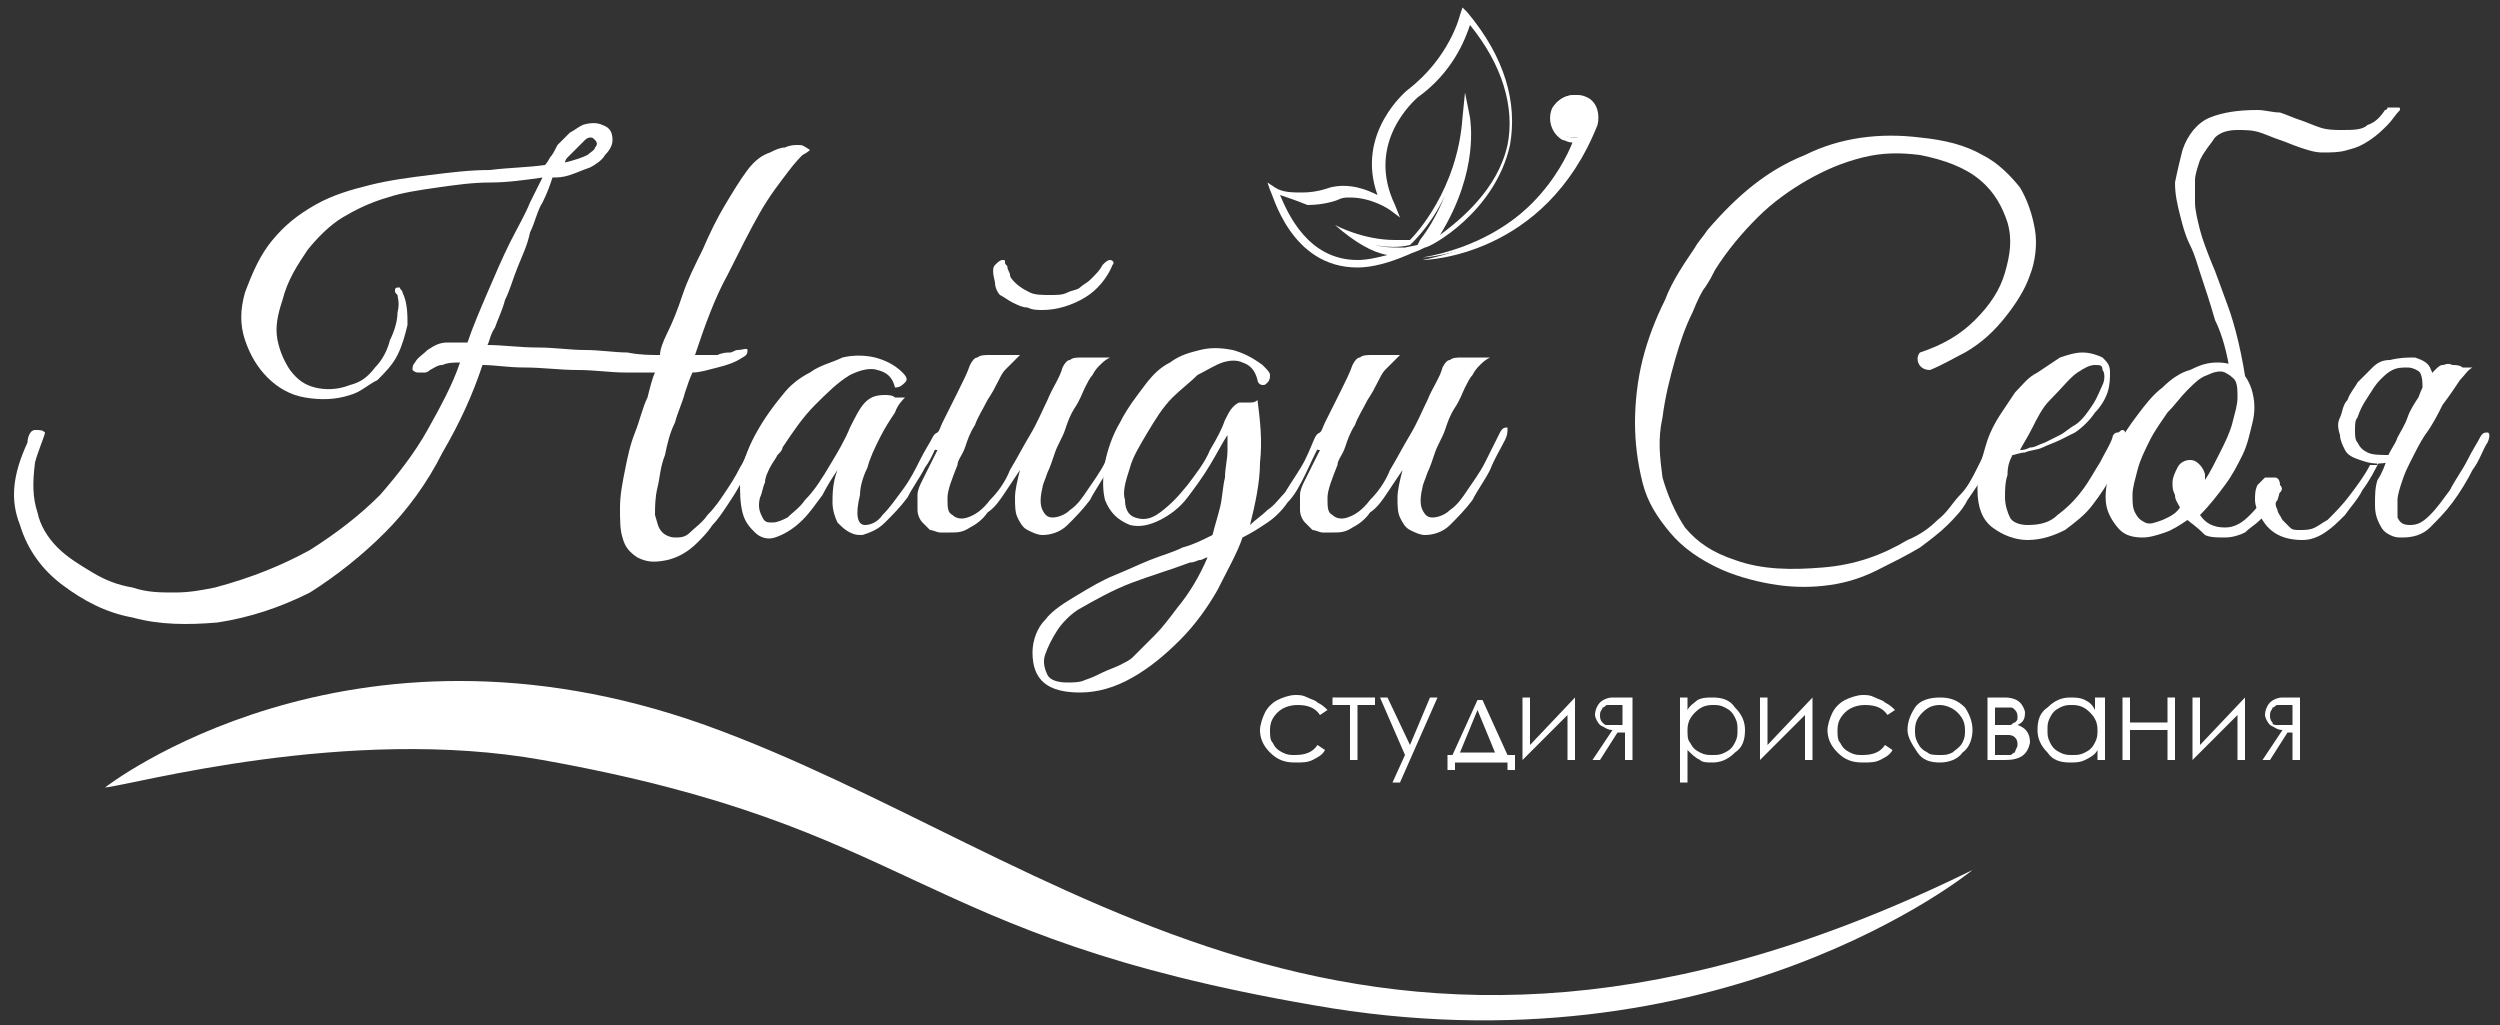 <?xml version="1.0" encoding="UTF-8"?> <!-- Generator: Adobe Illustrator 21.0.2, SVG Export Plug-In . SVG Version: 6.00 Build 0) --> <svg xmlns="http://www.w3.org/2000/svg" xmlns:xlink="http://www.w3.org/1999/xlink" id="Слой_1" x="0px" y="0px" viewBox="0 0 100 41" style="enable-background:new 0 0 100 41;" xml:space="preserve"><rect x="0" y="0" width="100" height="41" fill="#333333" stroke="none"/> <style type="text/css"> .st0{display:none;fill:#00060D;} .st1{fill:#FFFFFF;} .st2{fill:none;} </style> <rect x="-3" y="-3" class="st0" width="108" height="48"></rect> <g> <g> <path class="st1" d="M53.1,28.4l-0.3,0.2c-0.2-0.3-0.5-0.4-0.9-0.4c-0.3,0-0.6,0.1-0.8,0.3c-0.2,0.2-0.3,0.4-0.3,0.7 c0,0.2,0,0.4,0.1,0.5c0.1,0.2,0.2,0.3,0.4,0.4c0.2,0.1,0.3,0.1,0.5,0.1c0.4,0,0.7-0.1,0.9-0.4l0.3,0.2c-0.1,0.2-0.3,0.3-0.5,0.4 c-0.2,0.1-0.4,0.1-0.7,0.1c-0.4,0-0.7-0.1-1-0.4c-0.3-0.3-0.4-0.6-0.4-0.9c0-0.2,0.1-0.5,0.2-0.7c0.1-0.2,0.3-0.4,0.5-0.5 c0.2-0.1,0.5-0.2,0.7-0.2c0.2,0,0.3,0,0.5,0.1c0.2,0.1,0.3,0.1,0.4,0.2C52.9,28.2,53,28.3,53.1,28.4z"></path> <path class="st1" d="M53.4,27.9h1.6v0.3h-0.7v2.2h-0.3v-2.2h-0.7V27.9z"></path> <path class="st1" d="M55.2,27.9h0.3l0.9,1.9l0.8-1.9h0.3l-1.5,3.4h-0.3l0.5-1.1L55.2,27.9z"></path> <path class="st1" d="M58.1,30.2l1-2.2h0.2l1,2.2h0.3v0.6h-0.3v-0.3h-2.1v0.3h-0.3v-0.6H58.1z M59.1,28.4l-0.7,1.7h1.4L59.1,28.4z"></path> <path class="st1" d="M61.2,27.9v1.9l1.8-1.9h0v2.5h-0.3v-1.8l-1.8,1.8h0v-2.5H61.2z"></path> <path class="st1" d="M64.9,29.3h-0.2l-0.7,1.1h-0.3l0.8-1.2c-0.2,0-0.3-0.1-0.5-0.2c-0.1-0.1-0.2-0.3-0.2-0.4 c0-0.2,0.1-0.4,0.2-0.5c0.1-0.1,0.3-0.2,0.5-0.2h0.8v2.5h-0.3V29.3z M64.9,28.2h-0.2c-0.2,0-0.3,0-0.4,0c-0.1,0-0.1,0.1-0.2,0.1 c0,0.1-0.1,0.1-0.1,0.3c0,0.1,0,0.2,0.1,0.3c0.1,0.1,0.1,0.1,0.2,0.1c0.1,0,0.2,0,0.4,0h0.2V28.2z"></path> <path class="st1" d="M67.2,27.9h0.3v0.5c0.1-0.2,0.3-0.3,0.4-0.4c0.2-0.1,0.4-0.1,0.6-0.1c0.4,0,0.7,0.1,0.9,0.4 c0.3,0.3,0.4,0.6,0.4,0.9c0,0.4-0.1,0.7-0.4,0.9c-0.3,0.3-0.6,0.4-0.9,0.4c-0.2,0-0.4,0-0.5-0.1c-0.2-0.1-0.3-0.2-0.5-0.4v1.3 h-0.3V27.9z M68.5,28.2c-0.3,0-0.5,0.1-0.7,0.3c-0.2,0.2-0.3,0.4-0.3,0.7c0,0.2,0,0.4,0.1,0.5c0.1,0.2,0.2,0.3,0.4,0.4 c0.2,0.1,0.3,0.1,0.5,0.1c0.2,0,0.3,0,0.5-0.1c0.2-0.1,0.3-0.2,0.4-0.4c0.1-0.2,0.1-0.3,0.1-0.5c0-0.2,0-0.3-0.1-0.5 c-0.1-0.2-0.2-0.3-0.4-0.4C68.8,28.2,68.7,28.2,68.5,28.2z"></path> <path class="st1" d="M70.7,27.9v1.9l1.8-1.9h0v2.5h-0.3v-1.8l-1.8,1.8h0v-2.5H70.7z"></path> <path class="st1" d="M75.8,28.4l-0.3,0.2c-0.2-0.3-0.5-0.4-0.9-0.4c-0.3,0-0.6,0.1-0.8,0.3c-0.2,0.2-0.3,0.4-0.3,0.7 c0,0.2,0,0.4,0.1,0.5c0.1,0.2,0.2,0.3,0.4,0.4c0.2,0.1,0.3,0.1,0.5,0.1c0.4,0,0.7-0.1,0.9-0.4l0.3,0.2c-0.1,0.2-0.3,0.3-0.5,0.4 c-0.2,0.1-0.4,0.1-0.7,0.1c-0.4,0-0.7-0.1-1-0.4c-0.3-0.3-0.4-0.6-0.4-0.9c0-0.2,0.1-0.5,0.2-0.7c0.1-0.2,0.3-0.4,0.5-0.5 c0.2-0.1,0.5-0.2,0.7-0.2c0.2,0,0.3,0,0.5,0.1c0.2,0.1,0.3,0.1,0.4,0.2C75.6,28.2,75.7,28.3,75.8,28.4z"></path> <path class="st1" d="M77.6,27.9c0.4,0,0.7,0.1,1,0.4c0.2,0.3,0.3,0.6,0.3,0.9c0,0.3-0.1,0.7-0.4,0.9c-0.2,0.3-0.6,0.4-0.9,0.4 c-0.4,0-0.7-0.1-0.9-0.4c-0.2-0.3-0.4-0.6-0.4-0.9c0-0.3,0.1-0.6,0.3-0.9C76.8,28,77.2,27.9,77.6,27.9z M77.6,28.2 c-0.3,0-0.5,0.1-0.7,0.3c-0.2,0.2-0.3,0.4-0.3,0.7c0,0.2,0,0.3,0.1,0.5c0.1,0.2,0.2,0.3,0.4,0.4c0.1,0.1,0.3,0.1,0.5,0.1 c0.2,0,0.3,0,0.5-0.1c0.1-0.1,0.3-0.2,0.4-0.4c0.1-0.2,0.1-0.3,0.1-0.5c0-0.3-0.1-0.5-0.3-0.7C78.1,28.3,77.8,28.2,77.6,28.2z"></path> <path class="st1" d="M80.2,30.4h-0.7v-2.5h0.7c0.3,0,0.5,0.1,0.6,0.2c0.1,0.1,0.2,0.3,0.2,0.4c0,0.3-0.1,0.4-0.3,0.5 c0.3,0.1,0.5,0.3,0.5,0.7C81.1,30.2,80.8,30.4,80.2,30.4z M79.8,28.2V29H80c0.2,0,0.3,0,0.4,0c0.1,0,0.1-0.1,0.2-0.1 c0.1-0.1,0.1-0.1,0.1-0.2c0-0.1,0-0.2-0.1-0.3c-0.1-0.1-0.1-0.1-0.2-0.1c-0.1,0-0.2,0-0.4,0H79.8z M79.8,29.3v0.9h0.3 c0.2,0,0.3,0,0.3,0c0.1,0,0.1-0.1,0.2-0.1c0-0.1,0.1-0.2,0.1-0.3c0-0.1,0-0.2-0.1-0.3c-0.1-0.1-0.2-0.1-0.3-0.1H79.8z"></path> <path class="st1" d="M84.2,27.9v2.5h-0.3V30c-0.1,0.2-0.3,0.3-0.5,0.4c-0.2,0.1-0.4,0.1-0.6,0.1c-0.4,0-0.7-0.1-0.9-0.4 c-0.3-0.3-0.4-0.6-0.4-0.9c0-0.4,0.1-0.7,0.4-0.9c0.3-0.3,0.6-0.4,0.9-0.4c0.2,0,0.4,0,0.6,0.1c0.2,0.1,0.3,0.2,0.4,0.4v-0.5H84.2 z M82.9,28.2c-0.2,0-0.3,0-0.5,0.1c-0.2,0.1-0.3,0.2-0.4,0.4c-0.1,0.2-0.1,0.3-0.1,0.5c0,0.2,0,0.3,0.1,0.5 c0.1,0.2,0.2,0.3,0.4,0.4c0.2,0.1,0.3,0.1,0.5,0.1c0.2,0,0.3,0,0.5-0.1c0.2-0.1,0.3-0.2,0.4-0.4c0.1-0.2,0.1-0.3,0.1-0.5 c0-0.3-0.1-0.5-0.3-0.7C83.4,28.3,83.2,28.2,82.9,28.2z"></path> <path class="st1" d="M86.7,29.2h-1.5v1.2h-0.3v-2.5h0.3v1h1.5v-1H87v2.5h-0.3V29.2z"></path> <path class="st1" d="M88,27.9v1.9l1.8-1.9h0v2.5h-0.3v-1.8l-1.8,1.8h0v-2.5H88z"></path> <path class="st1" d="M91.7,29.3h-0.2l-0.7,1.1h-0.3l0.8-1.2c-0.2,0-0.3-0.1-0.5-0.2c-0.1-0.1-0.2-0.3-0.2-0.4 c0-0.2,0.1-0.4,0.2-0.5c0.1-0.1,0.3-0.2,0.5-0.2H92v2.5h-0.3V29.3z M91.7,28.2h-0.2c-0.2,0-0.3,0-0.4,0c-0.1,0-0.1,0.1-0.2,0.1 c0,0.1-0.1,0.1-0.1,0.3c0,0.1,0,0.2,0.1,0.3C90.9,29,91,29,91.1,29c0.1,0,0.2,0,0.4,0h0.2V28.2z"></path> </g> <g> <g> <path class="st1" d="M31.9,5.8c-0.1,0-0.3,0-0.5,0.1c-0.2,0-0.4,0.1-0.6,0.2c-0.3,0.1-0.6,0.3-0.9,0.7c-0.3,0.4-0.6,0.9-0.9,1.4 c-0.3,0.5-0.6,1.1-0.9,1.8c-0.3,0.6-0.6,1.2-0.8,1.8c-0.2,0.6-0.4,1.1-0.6,1.5c-0.2,0.4-0.3,0.7-0.3,0.9c-0.4,0-0.8,0-1.3-0.1 c-0.5,0-1.1-0.1-1.7-0.1c-0.6,0-1.2-0.1-1.9-0.1c-0.7,0-1.4-0.1-2-0.1c0.1-0.2,0.1-0.4,0.3-0.7c0.1-0.3,0.3-0.7,0.4-1.1 c0.2-0.4,0.3-0.8,0.5-1.3c0.2-0.5,0.4-0.9,0.5-1.4c0.2-0.4,0.3-0.9,0.5-1.2c0.2-0.4,0.3-0.7,0.4-1c0.2,0,0.4,0,0.7-0.1 c0.3-0.1,0.5-0.2,0.8-0.3c0.2-0.1,0.5-0.3,0.6-0.5c0.2-0.2,0.3-0.4,0.3-0.6c0-0.3-0.1-0.5-0.4-0.6c-0.2-0.1-0.5-0.1-0.8,0 c-0.2,0.1-0.3,0.2-0.5,0.3c-0.2,0.2-0.3,0.3-0.5,0.5C22.2,6,22.1,6.2,22,6.3c-0.1,0.2-0.2,0.3-0.2,0.3c-0.7,0.1-1.4,0.1-2.2,0.2 c-0.8,0-1.6,0.1-2.4,0.2c-0.8,0.1-1.6,0.2-2.4,0.4c-0.8,0.2-1.5,0.4-2.2,0.8c-0.7,0.4-1.2,0.8-1.7,1.4c-0.5,0.6-0.8,1.3-1.1,2.1 c-0.2,0.7-0.2,1.3,0,1.9c0.2,0.6,0.5,1.1,0.9,1.5c0.4,0.4,0.9,0.7,1.5,0.8c0.6,0.1,1.2,0.1,1.8-0.1c0.4-0.1,0.7-0.4,1.1-0.6 c0.3-0.3,0.6-0.6,0.8-1c0.2-0.4,0.3-0.8,0.4-1.2c0-0.4,0-0.9-0.2-1.3c0-0.1-0.1-0.1-0.1-0.2c0,0-0.1,0-0.1,0c0,0-0.1,0-0.1,0.1 c0,0.1,0,0.1,0.1,0.2c0,0.1,0.1,0.3,0,0.7c0,0.3-0.1,0.7-0.3,1.1c-0.1,0.4-0.3,0.8-0.6,1.1c-0.3,0.4-0.6,0.6-1,0.7 c-0.5,0.2-1,0.2-1.4,0.1c-0.4-0.1-0.7-0.3-1-0.7c-0.2-0.3-0.4-0.7-0.5-1.2c-0.1-0.5,0-1,0.2-1.6c0.2-0.8,0.6-1.4,1-2 c0.4-0.5,0.9-1,1.4-1.3c0.5-0.3,1.1-0.6,1.8-0.8c0.6-0.2,1.3-0.3,2-0.4c0.7-0.1,1.4-0.2,2.1-0.2c0.7,0,1.4-0.1,2.1-0.2 c-0.1,0.2-0.3,0.6-0.5,1c-0.2,0.5-0.5,1-0.8,1.6c-0.3,0.6-0.6,1.3-0.9,2c-0.3,0.7-0.6,1.4-0.8,2h-0.8c-0.3,0-0.5,0.1-0.8,0.3 c-0.2,0.2-0.4,0.3-0.5,0.5c-0.1,0.1-0.1,0.2-0.1,0.3c0,0,0.1,0.1,0.2,0.1c0.1,0,0.2,0,0.3,0c0.1,0,0.2-0.1,0.2-0.1 c0.2-0.1,0.3-0.2,0.5-0.2c0.2-0.1,0.5-0.1,0.7-0.1c-0.3,0.9-0.8,1.8-1.3,2.7c-0.5,0.9-1.2,1.8-1.9,2.6c-0.8,0.8-1.7,1.5-2.8,2.2 c-1.1,0.6-2.3,1.1-3.8,1.5c-0.5,0.1-1,0.2-1.6,0.2c-0.6,0-1.1,0-1.7-0.2c-0.6-0.1-1.1-0.3-1.6-0.6c-0.5-0.3-1-0.6-1.4-1 c-0.4-0.4-0.7-0.9-0.8-1.4c-0.2-0.6-0.2-1.2-0.1-2c0.1-0.4,0.4-1.1,0.4-1.2c-0.1-0.1-0.2-0.1-0.4-0.1c-0.2,0-0.3,0.3-0.3,0.5 C0.5,19,0.4,20,0.8,21c0.3,1,0.9,1.8,1.7,2.4c0.8,0.6,1.7,1.1,2.8,1.3c1.1,0.3,2.2,0.3,3.4,0.2c1.3-0.2,2.5-0.6,3.7-1.2 c1.1-0.7,2.1-1.5,3-2.4c0.9-0.9,1.7-2,2.3-3.2c0.7-1.2,1.2-2.3,1.6-3.5c0.5,0,1,0.1,1.7,0.1c0.7,0,1.4,0.1,2.1,0.1 c0.7,0,1.3,0.1,1.9,0.1c0.6,0,1,0,1.2,0c-0.1,0.2-0.2,0.6-0.3,1c-0.2,0.4-0.3,0.9-0.5,1.4c-0.2,0.5-0.3,1-0.4,1.5 c-0.1,0.5-0.2,1-0.2,1.5c0,0.5,0,0.9,0.1,1.2c0.1,0.4,0.3,0.6,0.6,0.8c0.4,0.2,0.7,0.2,1.2,0.1c0.4-0.1,0.8-0.3,1.2-0.7 c0.2-0.2,0.4-0.4,0.6-0.7c0.2-0.2,0.4-0.5,0.6-0.8c0.2-0.3,0.4-0.6,0.6-1c0.2-0.4,0.4-0.9,0.7-1.4c0.1-0.2,0.1-0.4,0-0.4 c-0.1,0-0.2,0.1-0.3,0.3c-0.2,0.3-0.3,0.7-0.5,1c-0.2,0.4-0.4,0.7-0.6,1c-0.2,0.3-0.4,0.6-0.7,0.9c-0.2,0.3-0.5,0.5-0.7,0.7 c-0.2,0.2-0.4,0.2-0.6,0.2c-0.2,0-0.4-0.1-0.5-0.2c-0.2-0.2-0.2-0.4-0.3-0.7c0-0.3,0-0.7,0.1-1.1c0.1-0.4,0.1-0.8,0.3-1.3 c0.1-0.5,0.2-0.9,0.4-1.3c0.1-0.4,0.3-0.8,0.4-1.2c0.1-0.3,0.2-0.6,0.3-0.8c0.3,0,0.6-0.1,1-0.2c0.4-0.1,0.7-0.2,1-0.4 c0.2-0.1,0.2-0.2,0.2-0.3c0-0.1-0.2,0-0.4,0c-0.1,0-0.2,0.1-0.3,0.1c-0.1,0-0.3,0-0.5,0.1c-0.2,0-0.3,0-0.5,0h-0.4 c0.4-1.2,0.8-2.3,1.3-3.2c0.5-1,0.9-1.8,1.3-2.5c0.4-0.7,0.8-1.2,1.1-1.6c0.3-0.4,0.5-0.6,0.6-0.7c0.2-0.1,0.3-0.2,0.3-0.2 C32.1,5.8,32.1,5.8,31.9,5.8z M22.7,6.3C22.9,6.1,23,6,23.1,5.9c0.1-0.1,0.2-0.2,0.3-0.3c0.1-0.1,0.2-0.1,0.2-0.1 c0.1,0,0.1,0,0.2,0.1c0.1,0.1,0.1,0.2,0,0.3c0,0.1-0.2,0.2-0.3,0.3c-0.2,0.1-0.5,0.2-0.9,0.3C22.6,6.5,22.6,6.4,22.7,6.3z"></path> <path class="st1" d="M37.6,17.6c-0.2,0.3-0.3,0.7-0.6,1.1c-0.2,0.4-0.5,0.8-0.7,1.2c-0.3,0.4-0.6,0.7-0.9,1 c-0.3,0.3-0.6,0.4-0.9,0.5c-0.2,0-0.3,0-0.5-0.1c-0.2-0.1-0.3-0.2-0.5-0.4c-0.1-0.2-0.2-0.5-0.2-0.8c0-0.3,0-0.8,0.2-1.3 c-0.2,0.3-0.4,0.6-0.6,1c-0.3,0.4-0.5,0.7-0.8,1c-0.4,0.4-0.8,0.6-1.1,0.7c-0.3,0.1-0.6,0-0.8-0.2c-0.2-0.2-0.4-0.4-0.5-0.8 c-0.1-0.4-0.1-0.8-0.1-1.3c0.1-0.5,0.2-1,0.5-1.6c0.3-0.6,0.7-1.2,1.2-1.8c0.3-0.4,0.7-0.7,1.1-0.9c0.4-0.3,0.9-0.4,1.3-0.6 c0.4-0.1,0.9-0.1,1.3,0c0.4,0.1,0.8,0.3,1.1,0.6c0.2,0.2,0.2,0.3,0.1,0.4c-0.1,0.1-0.2,0.2-0.4,0.2c-0.1-0.4-0.3-0.6-0.7-0.7 c-0.3-0.1-0.7,0-1.1,0.2c-0.5,0.3-0.9,0.7-1.4,1.2c-0.5,0.5-0.9,1.1-1.3,1.7c0,0.1-0.1,0.2-0.2,0.3c-0.1,0.2-0.2,0.3-0.3,0.5 c-0.1,0.2-0.2,0.4-0.2,0.6c-0.1,0.2-0.1,0.4-0.2,0.6c-0.1,0.4,0,0.6,0.1,0.8c0.1,0.2,0.2,0.2,0.4,0.2c0.2,0,0.4-0.1,0.6-0.2 c0.2-0.2,0.5-0.4,0.7-0.7c0.4-0.4,0.7-0.9,1-1.4c0.3-0.5,0.6-1,0.8-1.5c0.2-0.4,0.4-0.8,0.6-1c0.2-0.2,0.4-0.3,0.8-0.3 c0.1,0,0.3,0,0.4,0.1c0.1,0,0.3,0,0.4,0c-0.1,0.1-0.3,0.3-0.4,0.6c-0.2,0.3-0.4,0.6-0.6,1c-0.2,0.4-0.4,0.8-0.5,1.2 c-0.2,0.4-0.3,0.8-0.3,1.1c-0.2,0.8-0.1,1.2,0.2,1.2c0.2,0,0.5-0.1,0.7-0.4c0.3-0.3,0.5-0.6,0.8-1c0.3-0.4,0.5-0.8,0.7-1.2 c0.2-0.4,0.4-0.7,0.5-0.9c0.1-0.2,0.2-0.2,0.3-0.2C37.7,17.3,37.7,17.4,37.6,17.6z"></path> <path class="st1" d="M44.9,17.6c-0.2,0.4-0.4,0.7-0.6,1.2c-0.2,0.4-0.5,0.8-0.7,1.2c-0.3,0.4-0.6,0.7-0.9,1 c-0.3,0.3-0.7,0.4-1,0.4c-0.2,0-0.4-0.1-0.6-0.2c-0.2-0.1-0.3-0.3-0.4-0.5c-0.1-0.2-0.1-0.5-0.1-0.8c0-0.3,0.1-0.7,0.2-1.1 c-0.2,0.3-0.4,0.6-0.6,0.9c-0.2,0.3-0.4,0.6-0.7,0.8c-0.2,0.3-0.5,0.5-0.7,0.6c-0.3,0.2-0.5,0.2-0.8,0.2c-0.1,0-0.2,0-0.4,0 c-0.1,0-0.3-0.1-0.4-0.1c-0.1-0.1-0.2-0.2-0.3-0.3c-0.1-0.1-0.2-0.3-0.2-0.5c0-0.2,0-0.4,0-0.6c0-0.2,0.1-0.4,0.2-0.6 c0.1-0.2,0.2-0.4,0.3-0.6c0.1-0.2,0.2-0.4,0.3-0.6c-0.1,0-0.1,0-0.2-0.1c-0.1,0-0.1-0.1,0-0.3c0.1-0.1,0.1-0.2,0.2-0.3 c0.1-0.1,0.1-0.2,0.2-0.4c0.2-0.4,0.4-0.8,0.6-1.2c0.2-0.4,0.4-0.8,0.5-1.1c0.1-0.2,0.2-0.3,0.3-0.3c0.1-0.1,0.3-0.1,0.5-0.1h1.2 c-0.1,0.1-0.2,0.2-0.3,0.3c-0.1,0.1-0.2,0.2-0.3,0.3c-0.1,0.1-0.2,0.3-0.3,0.5c-0.1,0.2-0.2,0.4-0.4,0.7c-0.2,0.4-0.4,0.7-0.5,1 c-0.2,0.3-0.3,0.6-0.4,0.9c-0.1,0.3-0.3,0.5-0.3,0.7c-0.2,0.5-0.4,1-0.4,1.3c0,0.4,0,0.6,0.2,0.7c0.1,0.1,0.3,0.2,0.6,0.1 c0.3-0.1,0.6-0.3,0.9-0.7c0.3-0.3,0.6-0.7,0.8-1.2c0.3-0.5,0.5-0.9,0.8-1.4c0.3-0.5,0.5-1,0.7-1.4c0.2-0.5,0.5-0.9,0.6-1.3 c0.1-0.2,0.2-0.3,0.3-0.3c0.1-0.1,0.3-0.1,0.5-0.1h1.1c-0.2,0.1-0.3,0.2-0.4,0.3c-0.1,0.1-0.2,0.2-0.3,0.4 c-0.1,0.1-0.2,0.3-0.3,0.5c-0.1,0.2-0.2,0.5-0.4,0.8c-0.2,0.3-0.3,0.6-0.4,0.9c-0.1,0.3-0.3,0.6-0.4,0.9 c-0.1,0.3-0.2,0.6-0.3,0.8c-0.1,0.3-0.2,0.5-0.2,0.6c-0.1,0.4-0.1,0.7,0,0.9c0.1,0.2,0.2,0.3,0.4,0.3c0.2,0,0.5-0.1,0.7-0.3 c0.3-0.2,0.5-0.5,0.7-0.8c0.2-0.3,0.5-0.7,0.7-1.1c0.2-0.4,0.4-0.8,0.6-1.2c0.1-0.2,0.2-0.2,0.3-0.2C45,17.3,45,17.4,44.9,17.6z M44.1,10.6c0.1-0.1,0.2-0.2,0.3-0.2c0.1,0,0.2,0.1,0.1,0.2c-0.2,0.5-0.6,1-1.1,1.3c-0.5,0.3-1.1,0.5-1.7,0.5 c-0.2,0-0.4,0-0.6-0.1c-0.2,0-0.4-0.1-0.6-0.2c-0.2-0.1-0.3-0.2-0.5-0.3c-0.1-0.1-0.2-0.3-0.2-0.5c-0.1-0.4-0.1-0.6,0-0.7 c0.1-0.1,0.2-0.2,0.3-0.2c0.1,0,0.1,0,0.1,0.1c0,0.1,0.1,0.1,0.1,0.2c0,0.1,0.1,0.2,0.1,0.3c0,0.1,0.1,0.2,0.2,0.3 c0.2,0.2,0.4,0.3,0.6,0.4c0.2,0.1,0.5,0.1,0.8,0.1c0.3,0,0.5,0,0.7-0.1c0.2-0.1,0.4-0.1,0.5-0.2c0.1-0.1,0.3-0.2,0.4-0.3 C43.9,10.9,44,10.8,44.1,10.6z"></path> <path class="st1" d="M52.9,17.6c-0.3,0.5-0.5,1-0.7,1.4c-0.2,0.4-0.4,0.8-0.7,1.1c-0.2,0.3-0.5,0.6-0.8,0.8 c-0.3,0.2-0.6,0.4-1,0.6c-0.2,0.6-0.6,1.3-1,2.1c-0.4,0.7-0.9,1.4-1.5,2c-0.6,0.6-1.2,1.1-1.9,1.5c-0.7,0.4-1.4,0.6-2.1,0.6 c-1.3,0-1.9-0.5-1.9-1.6c0-0.5,0.2-1,0.5-1.3c0.3-0.4,0.8-0.7,1.3-1c0.5-0.3,1-0.6,1.5-0.8c0.5-0.2,0.9-0.4,1.4-0.6 c0.5-0.2,0.9-0.3,1.3-0.5c0.4-0.1,0.8-0.3,1.2-0.5c0.1-0.4,0.2-0.7,0.3-1.1c0.1-0.4,0.1-0.8,0.2-1.2c0-0.4,0.1-0.7,0.1-1.1 c0-0.3,0-0.5,0-0.6c-0.2,0.3-0.4,0.7-0.7,1.2c-0.3,0.5-0.6,0.9-0.9,1.3c-0.3,0.4-0.7,0.7-1.1,0.9c-0.4,0.2-0.8,0.3-1.2,0.2 c-0.5-0.2-0.8-0.5-1-1c-0.1-0.4-0.1-0.9,0-1.5c0.1-0.5,0.3-1.1,0.6-1.6c0.3-0.6,0.7-1.1,1-1.5c0.3-0.4,0.6-0.7,1-0.9 c0.4-0.3,0.8-0.4,1.2-0.5c0.4-0.1,0.8-0.1,1.3,0c0.4,0.1,0.8,0.3,1.2,0.6c0.2,0.2,0.3,0.3,0.3,0.4c0,0.1,0,0.2-0.1,0.3 c-0.1,0.1-0.1,0.1-0.2,0.1c-0.1,0-0.2-0.1-0.2-0.2c-0.1-0.4-0.3-0.6-0.6-0.7c-0.2-0.1-0.5-0.1-0.8,0c-0.3,0.1-0.6,0.3-1,0.5 c-0.3,0.3-0.7,0.6-1,0.9c-0.4,0.4-0.7,0.9-1,1.4c-0.3,0.5-0.6,1-0.7,1.4C45,19.3,44.9,19.7,45,20c0,0.3,0.1,0.6,0.4,0.7 c0.3,0.1,0.6,0.1,1-0.2c0.4-0.3,0.7-0.6,1.1-1.1c0.3-0.4,0.7-0.9,0.9-1.4c0.3-0.5,0.5-0.9,0.6-1.2c0.1-0.2,0.2-0.4,0.3-0.5 c0.1-0.1,0.2-0.2,0.3-0.2c0.1,0,0.2,0,0.4,0c0.1,0,0.2,0,0.3-0.1c0.1,0.8,0.2,1.6,0.1,2.5c0,0.8-0.2,1.7-0.4,2.5 c0.2-0.2,0.5-0.4,0.7-0.6c0.3-0.2,0.5-0.5,0.7-0.7c0.3-0.5,0.6-0.9,0.8-1.3c0.2-0.4,0.3-0.7,0.4-0.9c0.1-0.2,0.2-0.2,0.3-0.2 C53,17.3,53,17.4,52.9,17.6z M48.3,22.3c-0.1,0-0.2,0.1-0.3,0.1c-0.1,0-0.2,0.1-0.4,0.1c-0.8,0.3-1.5,0.5-2.3,0.8 c-0.8,0.3-1.5,0.7-2.2,1.1c-0.3,0.2-0.6,0.5-0.8,0.8c-0.2,0.3-0.4,0.7-0.5,1c-0.1,0.3,0,0.6,0.1,0.8c0.1,0.2,0.4,0.3,0.8,0.3 c0.2,0,0.5,0,0.7-0.1c0.3-0.1,0.5-0.2,0.7-0.3c0.2-0.1,0.5-0.2,0.7-0.3c0.2-0.1,0.4-0.2,0.5-0.3c0.3-0.3,0.6-0.6,0.9-0.9 c0.3-0.3,0.6-0.7,0.9-1.1C47.6,23.7,48,23,48.3,22.3z"></path> <path class="st1" d="M60.2,17.6c-0.2,0.4-0.4,0.7-0.6,1.2c-0.2,0.4-0.5,0.8-0.7,1.2c-0.3,0.4-0.6,0.7-0.9,1 c-0.3,0.3-0.7,0.4-1,0.4c-0.2,0-0.4-0.1-0.6-0.2c-0.2-0.1-0.3-0.3-0.4-0.5c-0.1-0.2-0.1-0.5-0.1-0.8c0-0.3,0.1-0.7,0.2-1.1 c-0.2,0.3-0.4,0.6-0.6,0.9c-0.2,0.3-0.4,0.6-0.7,0.8c-0.2,0.3-0.5,0.5-0.7,0.6c-0.3,0.2-0.5,0.2-0.8,0.2c-0.1,0-0.2,0-0.4,0 c-0.1,0-0.3-0.1-0.4-0.1c-0.1-0.1-0.2-0.2-0.3-0.3c-0.1-0.1-0.2-0.3-0.2-0.5c0-0.2,0-0.4,0-0.6c0-0.2,0.1-0.4,0.2-0.6 c0.1-0.2,0.2-0.4,0.3-0.6c0.1-0.2,0.2-0.4,0.3-0.6c-0.1,0-0.1,0-0.2-0.1c-0.1,0-0.1-0.1,0-0.3c0.1-0.1,0.1-0.2,0.2-0.3 c0.1-0.1,0.1-0.2,0.2-0.4c0.2-0.4,0.4-0.8,0.6-1.2c0.2-0.4,0.4-0.8,0.5-1.1c0.1-0.2,0.2-0.3,0.3-0.3c0.1-0.1,0.3-0.1,0.5-0.1H56 c-0.1,0.1-0.2,0.2-0.3,0.3c-0.1,0.1-0.2,0.2-0.3,0.3c-0.1,0.1-0.2,0.3-0.3,0.5c-0.1,0.2-0.2,0.4-0.4,0.7c-0.2,0.4-0.4,0.7-0.5,1 c-0.2,0.3-0.3,0.6-0.4,0.9c-0.1,0.3-0.3,0.5-0.3,0.7c-0.2,0.5-0.4,1-0.4,1.3c0,0.4,0,0.6,0.2,0.7c0.1,0.1,0.3,0.2,0.6,0.1 c0.3-0.1,0.6-0.3,0.9-0.7c0.3-0.3,0.6-0.7,0.8-1.2c0.3-0.5,0.5-0.9,0.8-1.4c0.3-0.5,0.5-1,0.7-1.4c0.2-0.5,0.5-0.9,0.6-1.3 c0.1-0.2,0.2-0.3,0.3-0.3c0.1-0.1,0.3-0.1,0.5-0.1h1.1c-0.2,0.1-0.3,0.2-0.4,0.3c-0.1,0.1-0.2,0.2-0.3,0.4 c-0.1,0.1-0.2,0.3-0.3,0.5c-0.1,0.2-0.2,0.5-0.4,0.8c-0.2,0.3-0.3,0.6-0.4,0.9c-0.1,0.3-0.3,0.6-0.4,0.9 c-0.1,0.3-0.2,0.6-0.3,0.8c-0.1,0.3-0.2,0.5-0.2,0.6c-0.1,0.4-0.1,0.7,0,0.9c0.1,0.2,0.2,0.3,0.4,0.3c0.2,0,0.5-0.1,0.7-0.3 c0.3-0.2,0.5-0.5,0.7-0.8c0.2-0.3,0.5-0.7,0.7-1.1c0.2-0.4,0.4-0.8,0.6-1.2c0.1-0.2,0.2-0.2,0.3-0.2 C60.3,17.3,60.3,17.4,60.2,17.6z"></path> <path class="st1" d="M81.4,9.2c-0.1-0.6-0.3-1.2-0.6-1.7c-0.4-0.5-0.9-1-1.5-1.3c-0.7-0.4-1.5-0.6-2.5-0.7 c-1.6-0.2-3.2,0-4.6,0.7c-1.5,0.6-2.7,1.6-3.9,3c-0.2,0.3-0.4,0.5-0.5,0.7c-0.4,0.6-0.9,1.3-1.2,2.1c-0.4,0.8-0.7,1.6-0.9,2.4 c-0.2,0.8-0.3,1.7-0.3,2.5c0,0.8,0.1,1.6,0.3,2.4c0.2,0.8,0.6,1.4,1.1,2c0.5,0.6,1.2,1.1,2.1,1.5c0.7,0.3,1.5,0.5,2.2,0.6 c0.7,0.1,1.4,0.1,2.1,0c0.7-0.1,1.3-0.3,1.9-0.6c0.6-0.3,1.2-0.6,1.7-0.9c0.4-0.3,0.8-0.6,1.1-0.9c0.3-0.3,0.6-0.6,0.8-1 c0.2-0.3,0.5-0.7,0.7-1.1c0.2-0.4,0.4-0.8,0.6-1.2c0.1-0.2,0.1-0.3,0-0.4c-0.1-0.1-0.2,0-0.3,0.2c-0.2,0.4-0.4,0.8-0.6,1.2 c-0.2,0.4-0.4,0.8-0.7,1.1c-0.3,0.3-0.5,0.7-0.9,1c-0.3,0.3-0.7,0.6-1.2,0.8c-1,0.6-2.1,1-3.4,1.1c-1.2,0.1-2.4,0.1-3.5-0.3 c-0.9-0.3-1.5-0.7-2-1.3c-0.4-0.6-0.7-1.3-0.9-2c-0.1-0.8-0.2-1.5,0-2.4c0.1-0.8,0.3-1.6,0.5-2.3c0.2-0.7,0.4-1.3,0.7-1.9 c0.2-0.5,0.4-0.9,0.5-1c0.2-0.3,0.3-0.5,0.4-0.7c0.5-0.8,1.1-1.5,1.7-2.1c0.6-0.6,1.3-1.1,2-1.5c0.7-0.4,1.4-0.7,2.2-0.9 c0.8-0.2,1.5-0.2,2.3-0.1c1,0.2,1.8,0.5,2.4,1c0.6,0.5,0.9,1.1,1.1,1.7c0.2,0.7,0.1,1.3-0.1,2c-0.2,0.7-0.6,1.3-1.2,1.9 c-0.6,0.6-1.3,1-2.2,1.3c0,0,0,0,0,0c-0.2,0.2-0.1,0.7,0.4,0.7c0.5-0.2,1-0.5,1.4-0.7c0.7-0.4,1.2-0.9,1.6-1.4 c0.4-0.5,0.8-1.1,1-1.7C81.4,10.5,81.5,9.8,81.4,9.2z"></path> <path class="st1" d="M85.1,17.6c-0.2,0.4-0.4,0.8-0.6,1.3c-0.2,0.5-0.5,0.9-0.8,1.3c-0.3,0.4-0.7,0.7-1.1,1 c-0.4,0.2-0.9,0.4-1.5,0.4c-0.5,0-1-0.2-1.4-0.5c-0.4-0.3-0.6-0.8-0.6-1.5c0-0.3,0-0.6,0.1-1c0.1-0.3,0.2-0.7,0.3-1 c0.1-0.3,0.3-0.7,0.5-1c0.2-0.3,0.4-0.6,0.6-0.9c0.3-0.3,0.5-0.6,0.9-0.8c0.3-0.2,0.6-0.4,0.9-0.6c0.3-0.1,0.6-0.2,0.9-0.2 c0.3,0,0.6,0.1,0.8,0.2c0.2,0.2,0.3,0.3,0.3,0.6c0,0.2,0,0.5-0.1,0.8c-0.1,0.3-0.3,0.6-0.5,0.8c-0.2,0.3-0.5,0.6-0.8,0.8 c-0.2,0.1-0.4,0.2-0.6,0.3c-0.2,0.1-0.5,0.2-0.7,0.3c-0.2,0.1-0.5,0.1-0.7,0.2c-0.2,0-0.4,0.1-0.5,0.1c-0.1,0.2-0.2,0.4-0.2,0.8 c-0.1,0.3-0.1,0.6-0.1,0.9c0,0.3,0.1,0.6,0.2,0.8c0.1,0.2,0.4,0.3,0.7,0.3c0.5,0,0.9-0.1,1.2-0.4c0.4-0.3,0.7-0.6,1-1 c0.3-0.4,0.5-0.8,0.7-1.1c0.2-0.4,0.4-0.7,0.5-1c0-0.1,0.1-0.2,0.2-0.2c0.1,0,0.1-0.1,0.2-0.1c0,0,0.1,0,0.1,0.1 C85.2,17.4,85.1,17.5,85.1,17.6z M83,17c0.3-0.2,0.5-0.5,0.7-0.8c0.2-0.3,0.3-0.6,0.4-0.8c0.1-0.2,0.1-0.5,0-0.6 c0-0.2-0.1-0.2-0.3-0.2c-0.2,0-0.4,0.1-0.7,0.3c-0.3,0.2-0.6,0.6-1.1,1.1c-0.3,0.3-0.5,0.7-0.7,1.1c-0.2,0.4-0.4,0.7-0.5,0.9 c0.1,0,0.2,0,0.4-0.1c0.2,0,0.3-0.1,0.6-0.2c0.2-0.1,0.4-0.2,0.6-0.3C82.6,17.3,82.8,17.1,83,17z"></path> <path class="st1" d="M87.5,20.8c-0.3,0.2-0.6,0.4-0.9,0.5c-0.3,0.1-0.6,0.2-0.9,0.2c-0.4,0-0.7-0.1-0.9-0.3 c-0.2-0.2-0.4-0.5-0.5-0.8c-0.1-0.3-0.1-0.7,0-1.2c0.1-0.4,0.2-0.9,0.4-1.3c0.2-0.5,0.5-0.9,0.8-1.3c0.3-0.4,0.6-0.8,1-1.1 c0.3-0.3,0.7-0.6,1.1-0.7c0.4-0.2,0.7-0.3,1.1-0.3c0.4,0,0.7,0.1,0.9,0.3c0.2,0.2,0.4,0.5,0.5,0.9c0.1,0.4,0.1,0.8,0,1.2 c-0.1,0.4-0.2,0.9-0.4,1.3c-0.2,0.4-0.4,0.8-0.7,1.2c-0.3,0.4-0.6,0.8-1,1.2c0.2,0.3,0.5,0.5,1,0.5c0.4,0,0.7-0.2,1-0.5 c0.3-0.3,0.6-0.7,0.9-1.2c0.1-0.1,0.2-0.1,0.3,0c0.1,0.1,0.1,0.2,0,0.3c-0.1,0.1-0.2,0.3-0.3,0.5c-0.1,0.2-0.3,0.4-0.5,0.6 c-0.2,0.2-0.4,0.3-0.6,0.5c-0.2,0.1-0.5,0.2-0.8,0.2c-0.3,0-0.6,0-0.8-0.1C87.8,21,87.6,20.9,87.5,20.8z M89,14.9 c-0.2-0.1-0.5,0-0.7,0.1c-0.3,0.1-0.5,0.3-0.8,0.6c-0.3,0.3-0.5,0.6-0.8,0.9c-0.2,0.3-0.5,0.7-0.7,1.1c-0.2,0.4-0.4,0.8-0.5,1.2 c-0.1,0.4-0.2,0.7-0.2,1c0,0.3,0,0.5,0.1,0.7c0.1,0.2,0.2,0.3,0.4,0.4c0.2,0.1,0.4,0,0.7-0.1c0.2-0.1,0.5-0.2,0.7-0.5 c-0.1-0.2-0.2-0.3-0.2-0.5c-0.1-0.2-0.1-0.3-0.1-0.5c0-0.2,0.1-0.4,0.2-0.6c0.1-0.2,0.3-0.3,0.5-0.3c0.2,0,0.3,0.1,0.4,0.2 c0.1,0.1,0.2,0.3,0.2,0.4c0,0,0,0.1,0,0.1c0,0,0,0.1,0,0.1c0.2-0.3,0.4-0.7,0.6-1.1c0.2-0.4,0.4-0.8,0.5-1.2 c0.1-0.4,0.2-0.7,0.2-1c0-0.3,0-0.5-0.1-0.7C89.3,15.1,89.2,15,89,14.9z M87.3,6c0.2-0.6,0.6-1.1,1.1-1.3 c0.5-0.2,1.1-0.3,1.9-0.3c0.3,0,0.6,0.1,0.9,0.1c0.3,0.1,0.5,0.2,0.8,0.3c0.3,0.1,0.5,0.2,0.8,0.3c0.3,0.1,0.6,0.1,0.9,0.1 c0.4,0,0.8,0,1-0.2c0.3-0.1,0.5-0.3,0.7-0.6c0,0,0.1,0,0.1-0.1c0.1,0,0.2,0,0.2,0c0.1,0,0.2,0,0.2,0c0.1,0,0.1,0,0.1,0.1 c-0.2,0.2-0.3,0.4-0.5,0.6c-0.2,0.2-0.4,0.4-0.7,0.6c-0.3,0.2-0.5,0.3-0.9,0.4c-0.3,0.1-0.7,0.1-1,0.1c-0.3,0-0.6-0.1-0.9-0.2 c-0.3-0.1-0.5-0.2-0.8-0.3c-0.3-0.1-0.5-0.2-0.8-0.3c-0.3-0.1-0.6-0.1-0.9-0.1c-0.4,0-0.7,0.1-0.9,0.3C88.4,5.8,88.2,6,88,6.4 c-0.1,0.3-0.2,0.6-0.2,0.8c0,0.3,0,0.5,0,0.9c0,0.3,0.1,0.7,0.2,1.1c0.1,0.4,0.3,0.9,0.5,1.4c0.1,0.2,0.3,0.8,0.6,1.6 c0.3,0.8,0.6,2,0.8,3.5c0,0.2,0,0.2-0.1,0.1c-0.1-0.1-0.1-0.2-0.2-0.3c-0.1-0.1-0.2-0.3-0.4-0.6c-0.1-0.7-0.3-1.5-0.6-2.1 c-0.2-0.7-0.4-1.3-0.6-1.9c-0.1-0.3-0.2-0.7-0.4-1.1c-0.2-0.4-0.3-0.8-0.4-1.2c-0.1-0.4-0.2-0.8-0.2-1.3 C87.1,6.8,87.2,6.4,87.3,6z M95.2,18.4c-0.2,0.4-0.4,0.8-0.7,1.2c-0.2,0.4-0.5,0.7-0.7,1c-0.3,0.3-0.5,0.5-0.8,0.7 c-0.3,0.2-0.6,0.3-0.9,0.3c-0.8,0-1.3-0.3-1.6-0.8c-0.2-0.3-0.3-0.6-0.3-0.8c0-0.2,0-0.4,0.1-0.6c0.1-0.1,0.2-0.2,0.3-0.3 c0.1,0,0.3,0,0.4,0c0.1,0,0.2,0.1,0.2,0.3c0,0.2,0,0.3-0.1,0.6c-0.1,0.1-0.1,0.2,0,0.4c0,0.1,0.1,0.2,0.2,0.4 c0.1,0.1,0.2,0.2,0.3,0.3c0.1,0.1,0.2,0.1,0.4,0.1c0.2,0,0.4,0,0.6-0.1c0.2-0.1,0.3-0.2,0.5-0.3c0.3-0.3,0.6-0.6,0.9-1 c0.3-0.4,0.6-0.8,0.8-1.2c0,0,0.1,0,0.3,0C95,18.4,95,18.4,95.2,18.4z M93.6,16.7c0.1-0.2,0.1-0.5,0.3-0.7 c0.1-0.3,0.3-0.5,0.4-0.7c0.2-0.2,0.4-0.4,0.6-0.6c0.2-0.2,0.4-0.3,0.7-0.3c0.4-0.1,0.7-0.1,1-0.1c0.3,0.1,0.5,0.2,0.6,0.4 c0.1,0.2,0.2,0.5,0.2,0.8c0,0.3-0.1,0.7-0.3,1.1c-0.3,0.4-0.5,0.6-0.7,0.8c-0.2,0.2-0.3,0.3-0.4,0.3c-0.1,0,0-0.1,0.1-0.5 c0.2-0.3,0.3-0.6,0.5-0.9c0.1-0.3,0.2-0.6,0.3-0.8c0-0.2,0-0.4-0.1-0.6c-0.1-0.1-0.3-0.2-0.5-0.2c-0.2,0-0.4,0-0.6,0.1 c-0.2,0.1-0.3,0.2-0.5,0.4c-0.2,0.2-0.3,0.4-0.5,0.7c-0.2,0.3-0.3,0.5-0.4,0.8c-0.1,0.1-0.1,0.3-0.1,0.5c0,0.2,0,0.4,0.1,0.5 c0.1,0.2,0.2,0.3,0.4,0.4c0.2,0.1,0.5,0.1,0.9,0.1c0.2,0,0.3,0,0.3,0.1c0,0.1-0.1,0.2-0.4,0.2c-0.5,0.1-0.8,0-1.1-0.1 c-0.3-0.1-0.5-0.2-0.6-0.4c-0.1-0.2-0.2-0.4-0.2-0.6C93.5,17.1,93.5,16.9,93.6,16.7z M96.4,18.5c-0.1,0.2-0.2,0.4-0.3,0.7 c-0.1,0.3-0.2,0.6-0.2,0.8c0,0.3,0,0.5,0,0.7c0.1,0.2,0.2,0.3,0.5,0.3c0.3,0,0.5-0.1,0.8-0.4c0.3-0.3,0.5-0.6,0.8-1 c0.2-0.4,0.5-0.8,0.7-1.2c0.2-0.4,0.4-0.7,0.5-0.9c0.1-0.2,0.2-0.2,0.3-0.2c0.1,0,0.1,0.2,0,0.4c-0.2,0.3-0.3,0.7-0.6,1.1 c-0.2,0.4-0.5,0.9-0.8,1.3c-0.3,0.4-0.6,0.7-0.9,1c-0.3,0.3-0.7,0.4-1.1,0.4c-0.2,0-0.3,0-0.5-0.1c-0.2-0.1-0.3-0.2-0.4-0.4 c-0.1-0.2-0.2-0.4-0.2-0.8c0-0.4,0-0.7,0.1-1c0.2-0.3,0.3-0.6,0.4-0.9c0.1-0.3,0.3-0.5,0.4-0.8c0.1-0.2,0.3-0.5,0.4-0.8 c0.1-0.3,0.3-0.6,0.5-0.9c0.1-0.2,0.2-0.5,0.3-0.6c0.1-0.2,0.2-0.3,0.3-0.4c0.1-0.1,0.2-0.2,0.3-0.2c0.1,0,0.2-0.1,0.4,0 c0.1,0,0.3,0,0.4,0.1c0.1,0,0.3,0,0.4,0c-0.2,0.1-0.3,0.3-0.5,0.5c-0.2,0.3-0.4,0.6-0.7,1c-0.2,0.4-0.4,0.8-0.7,1.2 C96.8,17.7,96.6,18.1,96.4,18.5z"></path> </g> <g> <path class="st2" d="M57,9.8c0,0,6.4-3.3,1.6-9.2c0,0-0.3,1.8-2.1,3.1c0,0-2.3,1.8-1,4.5c0,0-1-0.7-2.2-0.5c0,0-1.3,0.5-2.4-0.1 c0,0,1.1,4.3,5.2,2.5c0,0-1.5,0.1-2.9-1.1c0,0,1.5,1,3,0.7c0,0,1.9-1.9,2.1-5C58.5,4.7,59,6.9,57,9.8z"></path> <path class="st1" d="M54.3,10.7c-2.7,0-3.4-3-3.5-3.1l-0.1-0.3L51,7.5c0.3,0.2,0.7,0.2,1.1,0.2c0.6,0,1.1-0.2,1.1-0.2 c0.8-0.2,1.5,0.1,1.9,0.3c-0.9-2.5,1.2-4.2,1.2-4.2c1.7-1.3,2.1-3,2.1-3l0.1-0.3l0.2,0.2c1.5,1.8,2,3.6,1.7,5.3 c-0.6,2.7-3.2,4.1-3.4,4.1c-0.4,0.2-0.5,0.2-0.7,0.3C55.6,10.5,54.9,10.7,54.3,10.7z M51.2,7.8c0.3,0.7,1.1,2.6,3.1,2.6 c0.4,0,0.8-0.1,1.2-0.2c-0.6-0.1-1.3-0.5-2.1-1.2l0,0c0,0,1.1,0.6,2.4,0.6c0.2,0,0.4,0,0.6,0c0.2-0.2,1.9-2,2.1-4.9l0.1-1l0.2,1 c0,0.1,0.4,2.1-1.2,4.7c0.8-0.6,2.3-1.8,2.7-3.6c0.3-1.5-0.2-3.2-1.5-4.8c-0.2,0.6-0.7,1.9-2.1,2.9c-0.1,0.1-2.1,1.8-0.9,4.3 l0.2,0.5l-0.4-0.3c0,0-0.7-0.5-1.6-0.5c-0.2,0-0.3,0-0.5,0.1c0,0-0.5,0.2-1.2,0.2C51.8,8,51.5,7.9,51.2,7.8z M55,9.8 c0.4,0.1,0.7,0.1,0.9,0.1c0.2,0,0.3,0,0.3,0l0.5-0.1l0.1-0.2c0.7-0.9,1-1.8,1.3-2.5c-0.6,1.7-1.6,2.6-1.7,2.7l0,0l0,0 C56,9.9,55.5,9.9,55,9.8z"></path> <path class="st1" d="M63.4,3.9c-0.4-0.2-0.9-0.1-1.2,0.3c-0.2,0.4-0.1,0.9,0.3,1.2c0.2,0.1,0.4,0.1,0.6,0.1 c-0.2,0.6-1.7,4-6.2,4.8c0,0,4.8-0.2,6.8-5.3c0,0,0,0,0,0C63.9,4.6,63.7,4.2,63.4,3.9z"></path> <path class="st1" d="M56.9,10.4L56.9,10.4c4.1-0.8,5.6-3.7,6-4.7c-0.2,0-0.3-0.1-0.4-0.1c-0.5-0.3-0.6-0.9-0.4-1.3 c0.2-0.3,0.5-0.5,0.9-0.5c0.2,0,0.3,0,0.5,0.1C63.9,4.1,64,4.6,63.9,5l0,0C61.8,10.3,57,10.4,56.9,10.4z M63.3,5.3l-0.1,0.2 c-0.1,0.2-0.2,0.7-0.6,1.3c0.4-0.5,0.7-1.2,1-1.9c0.1-0.3,0-0.7-0.3-0.9C63.2,4,63.1,4,62.9,4c-0.3,0-0.5,0.1-0.6,0.4 c-0.2,0.3-0.1,0.8,0.3,1c0.1,0.1,0.3,0.1,0.5,0.1L63.3,5.3z"></path> </g> </g> <path class="st1" d="M4.2,31.5c0,0,9.7-7.6,24-2.5c14.2,5.1,26.3,17.8,50.7,5.8c0,0-10.1,8.3-26.4,5.4c-16.2-2.8-15.7-7.1-30.8-9.8 C13.9,29,5.3,31.4,4.2,31.5z"></path> </g> </svg> 